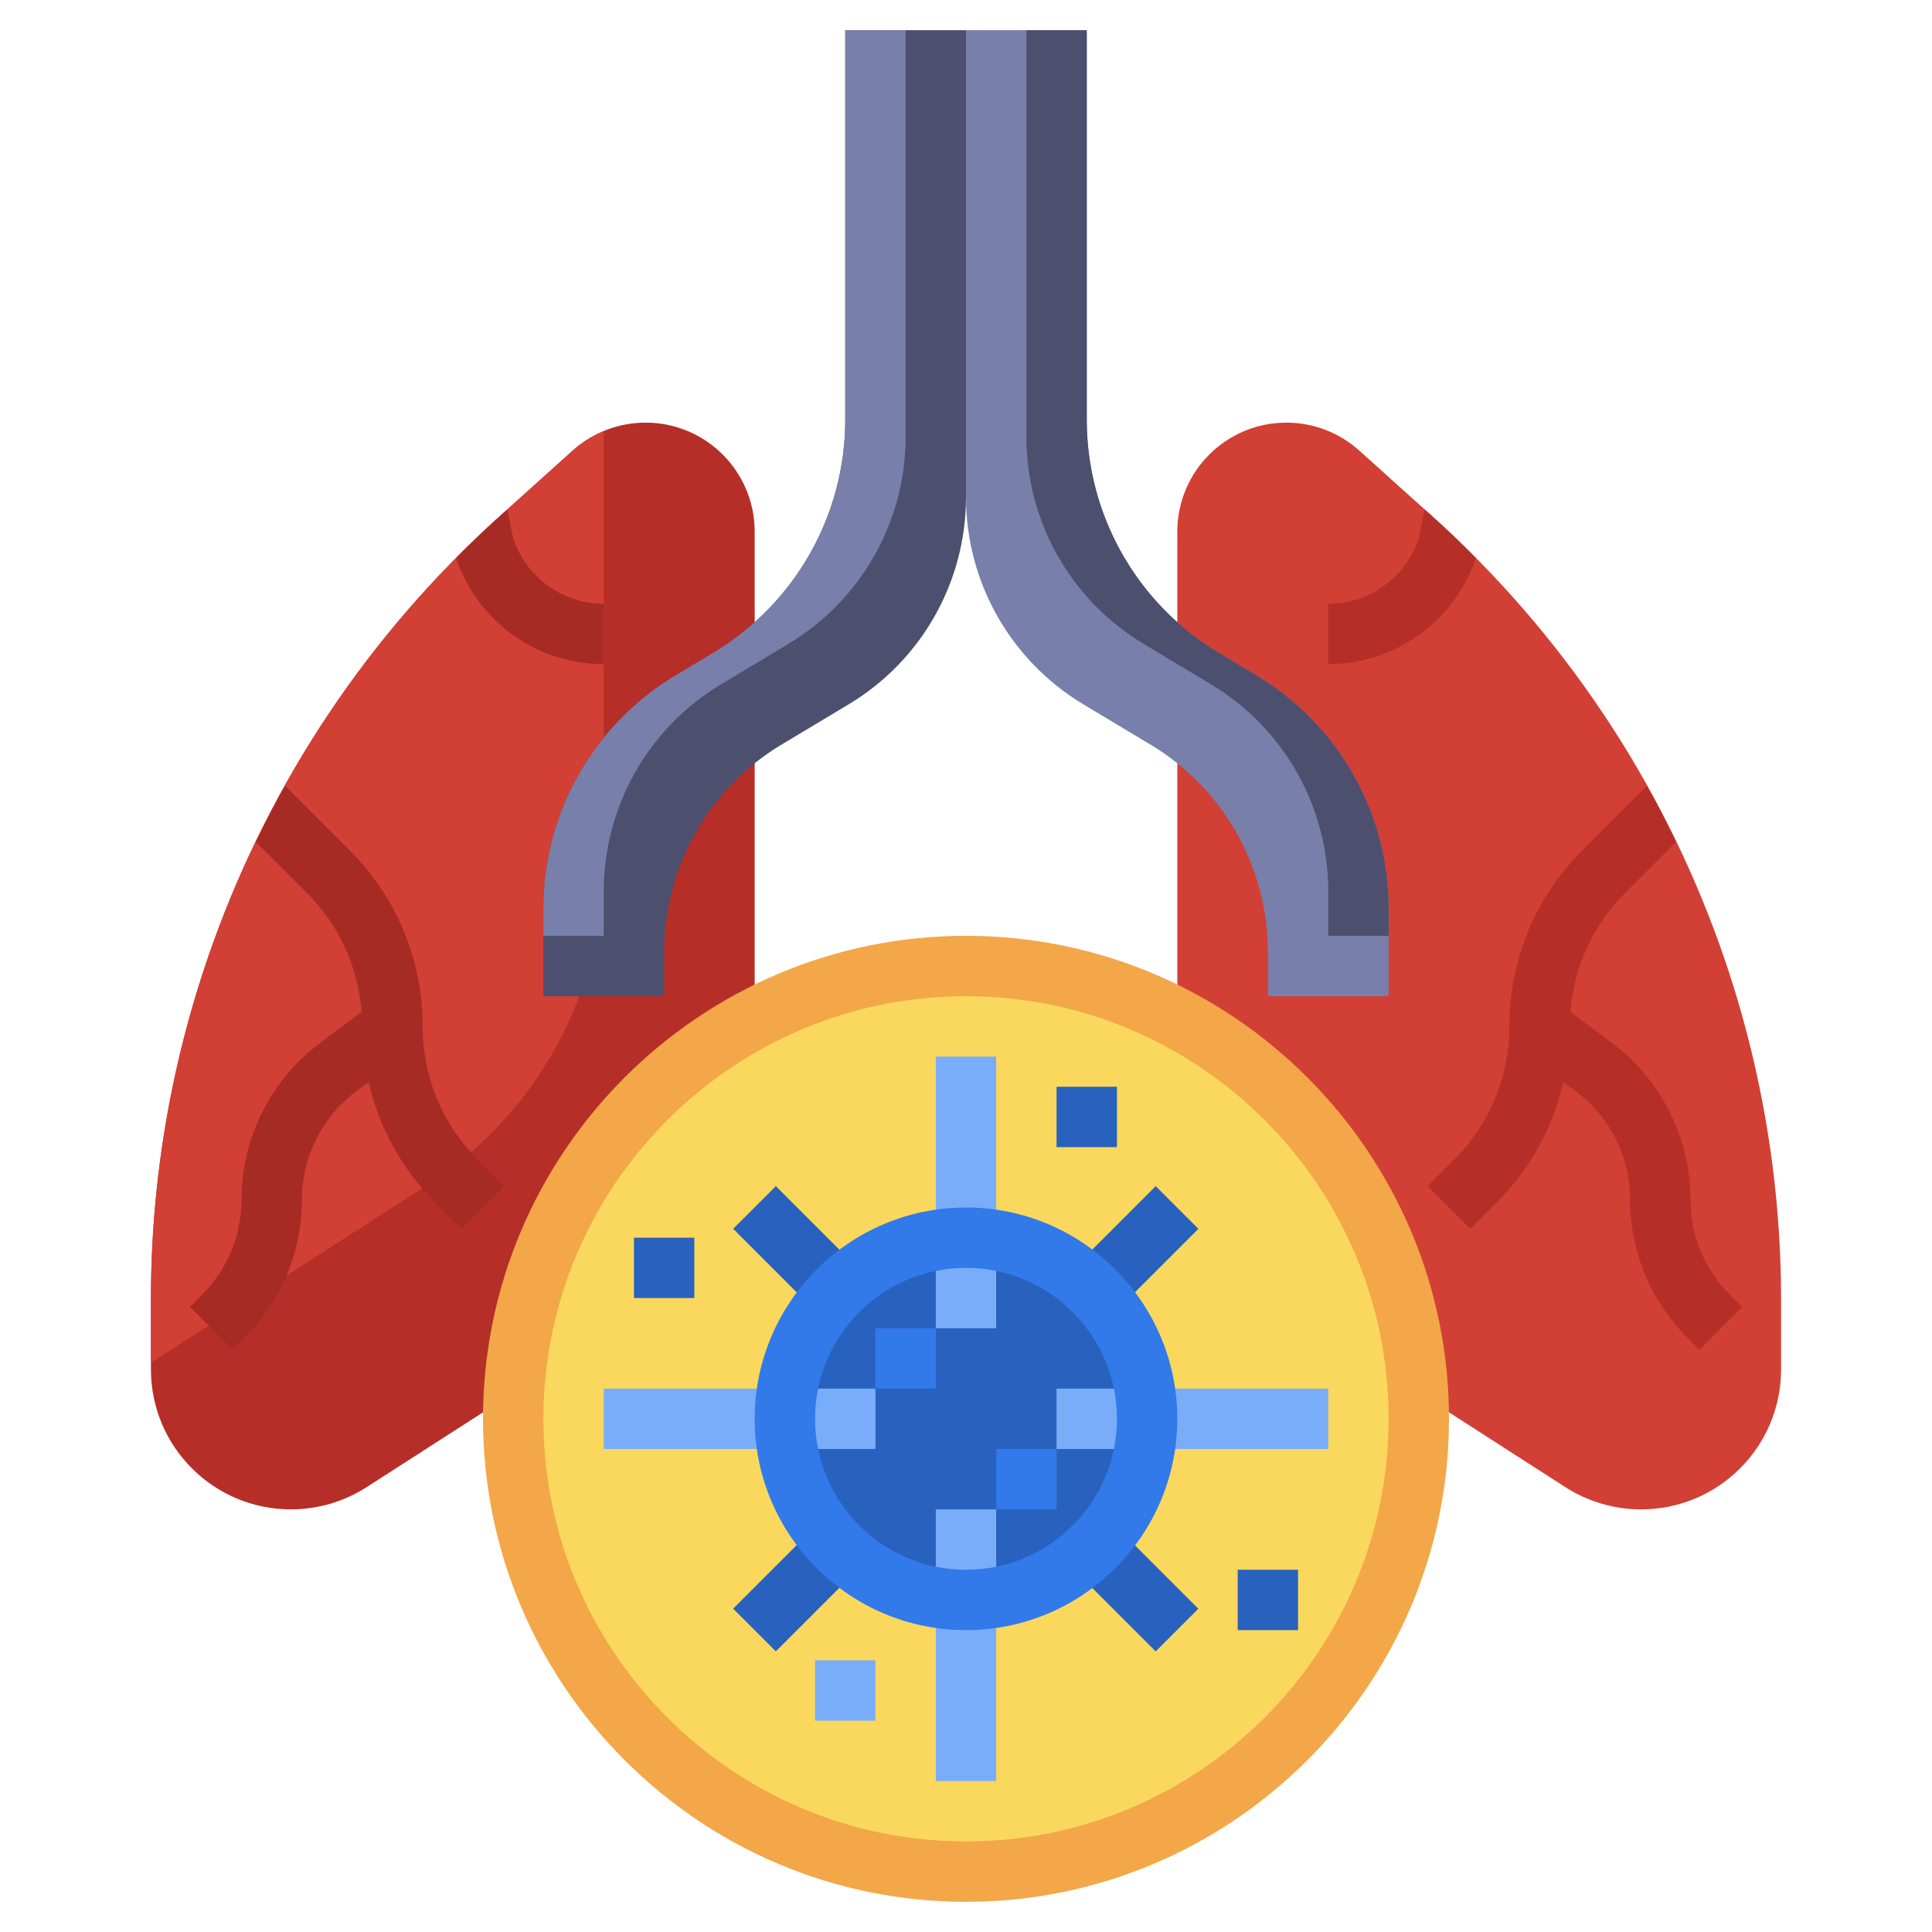 <?xml version="1.0" ?><svg id="Layer_3" style="enable-background:new 0 0 64 64;" version="1.1" viewBox="0 0 64 64" xml:space="preserve" xmlns="http://www.w3.org/2000/svg" xmlns:xlink="http://www.w3.org/1999/xlink"><g><path d="M42.613,14L42.613,14c0.893,0,1.754,0.33,2.417,0.928l2.414,2.172   c4.303,3.872,7.575,8.754,9.522,14.206l0,0C58.312,35.074,59,39.045,59,43.046v2.316C59,47.924,56.924,50,54.362,50h0   c-0.889,0-1.76-0.256-2.508-0.737l-8.262-5.311C40.73,42.112,39,38.943,39,35.54V17.613C39,15.618,40.618,14,42.613,14z" style="fill:#D23F34;"/><path d="M49.586,39.828l-0.879,0.879l-1.414-1.414l0.879-0.879C49.351,37.235,50,35.668,50,34   c0-2.202,0.857-4.272,2.414-5.828l2.141-2.141c0.341,0.61,0.664,1.23,0.968,1.86l-1.695,1.695   c-1.064,1.064-1.692,2.446-1.805,3.932l1.389,1.042C55.032,35.774,56,37.709,56,39.734c0,1.194,0.465,2.316,1.309,3.16l0.398,0.398   l-1.414,1.415l-0.398-0.398C54.673,43.087,54,41.462,54,39.734c0-1.399-0.668-2.735-1.787-3.575l-0.426-0.319   C51.447,37.338,50.699,38.716,49.586,39.828z" style="fill:#B52F28;"/><path d="M47,17.835l0.195-0.96l0.25,0.225c0.497,0.447,0.977,0.911,1.446,1.385   C48.182,20.588,46.22,22,44,22v-2C45.363,20,46.568,19.131,47,17.835z" style="fill:#B52F28;"/><path d="M21.387,14L21.387,14c-0.893,0-1.754,0.33-2.417,0.928L16.556,17.1   c-4.303,3.872-7.575,8.754-9.522,14.206l0,0C5.688,35.074,5,39.045,5,43.046v2.316C5,47.924,7.076,50,9.638,50h0   c0.889,0,1.76-0.256,2.508-0.737l8.262-5.311C23.27,42.112,25,38.943,25,35.54V17.613C25,15.618,23.382,14,21.387,14z" style="fill:#B52F28;"/><path d="M18.969,14.928L16.556,17.1c-4.303,3.872-7.575,8.754-9.522,14.206C5.688,35.074,5,39.045,5,43.046   v2.096l9.132-5.87C17.789,36.921,20,32.872,20,28.524V14.285C19.626,14.441,19.275,14.652,18.969,14.928z" style="fill:#D23F34;"/><path d="M14.414,39.828l0.879,0.879l1.414-1.414l-0.879-0.879C14.649,37.235,14,35.668,14,34   c0-2.202-0.857-4.272-2.414-5.828l-2.141-2.141c-0.341,0.61-0.664,1.23-0.968,1.86l1.695,1.695   c1.064,1.064,1.692,2.446,1.805,3.932l-1.389,1.042C8.968,35.774,8,37.709,8,39.734c0,1.194-0.465,2.316-1.309,3.16l-0.398,0.398   l1.414,1.415l0.398-0.398C9.327,43.087,10,41.462,10,39.734c0-1.399,0.668-2.735,1.787-3.575l0.426-0.319   C12.553,37.338,13.301,38.716,14.414,39.828z" style="fill:#A72B25;"/><path d="M17,17.835l-0.195-0.96l-0.25,0.225c-0.497,0.447-0.977,0.911-1.446,1.385   C15.818,20.588,17.78,22,20,22v-2C18.637,20,17.432,19.131,17,17.835z" style="fill:#A72B25;"/><circle cx="32" cy="47" r="15" style="fill:#FAD85D;"/><g><rect height="4.243" style="fill:#2862BE;" transform="matrix(0.707 -0.707 0.707 0.707 -21.583 30.893)" width="2" x="25.5" y="39.379"/></g><g><rect height="2" style="fill:#2862BE;" transform="matrix(0.707 -0.707 0.707 0.707 -18.361 38.672)" width="4.243" x="35.379" y="40.5"/></g><g><rect height="2" style="fill:#2862BE;" transform="matrix(0.707 -0.707 0.707 0.707 -29.361 34.115)" width="4.243" x="24.379" y="51.5"/></g><g><rect height="4.243" style="fill:#2862BE;" transform="matrix(0.707 -0.707 0.707 0.707 -26.14 41.893)" width="2" x="36.5" y="50.379"/></g><circle cx="32" cy="47" r="6" style="fill:#2862BE;"/><g><path d="M32,63c-8.822,0-16-7.178-16-16s7.178-16,16-16s16,7.178,16,16S40.822,63,32,63z M32,33    c-7.72,0-14,6.28-14,14s6.28,14,14,14s14-6.28,14-14S39.72,33,32,33z" style="fill:#F3A748;"/></g><g><rect height="9" style="fill:#7AADF9;" width="2" x="31" y="35"/></g><g><rect height="9" style="fill:#7AADF9;" width="2" x="31" y="50"/></g><g><rect height="2" style="fill:#7AADF9;" width="9" x="20" y="46"/></g><g><rect height="2" style="fill:#7AADF9;" width="9" x="35" y="46"/></g><g><path d="M32,54c-3.859,0-7-3.14-7-7s3.141-7,7-7s7,3.14,7,7S35.859,54,32,54z M32,42c-2.757,0-5,2.243-5,5    s2.243,5,5,5s5-2.243,5-5S34.757,42,32,42z" style="fill:#3279EA;"/></g><g><rect height="2" style="fill:#3279EA;" width="2" x="29" y="44"/></g><g><rect height="2" style="fill:#3279EA;" width="2" x="33" y="48"/></g><g><rect height="2" style="fill:#2862BE;" width="2" x="35" y="36"/></g><g><rect height="2" style="fill:#2862BE;" width="2" x="41" y="52"/></g><g><rect height="2" style="fill:#7AADF9;" width="2" x="27" y="55"/></g><g><rect height="2" style="fill:#2862BE;" width="2" x="21" y="41"/></g><path d="M32,1v15.47c0,2.81-1.474,5.414-3.884,6.86l-2.232,1.339C23.474,26.115,22,28.719,22,31.53V33h-4   v-2.904c0-3.161,1.659-6.091,4.37-7.717l1.261-0.757c2.711-1.627,4.37-4.556,4.37-7.717V1" style="fill:#4C506E;"/><path d="M30,1h-2v12.904c0,3.161-1.659,6.091-4.37,7.717l-1.261,0.757C19.659,24.005,18,26.934,18,30.096V31   h2v-1.471c0-2.81,1.474-5.414,3.884-6.86l2.232-1.339c2.41-1.446,3.884-4.05,3.884-6.86V1z" style="fill:#787FAA;"/><path d="M32,1v15.47c0,2.81,1.474,5.414,3.884,6.86l2.232,1.339c2.41,1.446,3.884,4.05,3.884,6.86V33h4   v-2.904c0-3.161-1.659-6.091-4.37-7.717l-1.261-0.757C37.659,19.995,36,17.066,36,13.904V1" style="fill:#787FAA;"/><path d="M34,1h2v12.904c0,3.161,1.659,6.091,4.37,7.717l1.261,0.757c2.711,1.627,4.37,4.556,4.37,7.717V31   h-2v-1.471c0-2.81-1.474-5.414-3.884-6.86l-2.232-1.339C35.474,19.885,34,17.281,34,14.47V1z" style="fill:#4C506E;"/></g></svg>